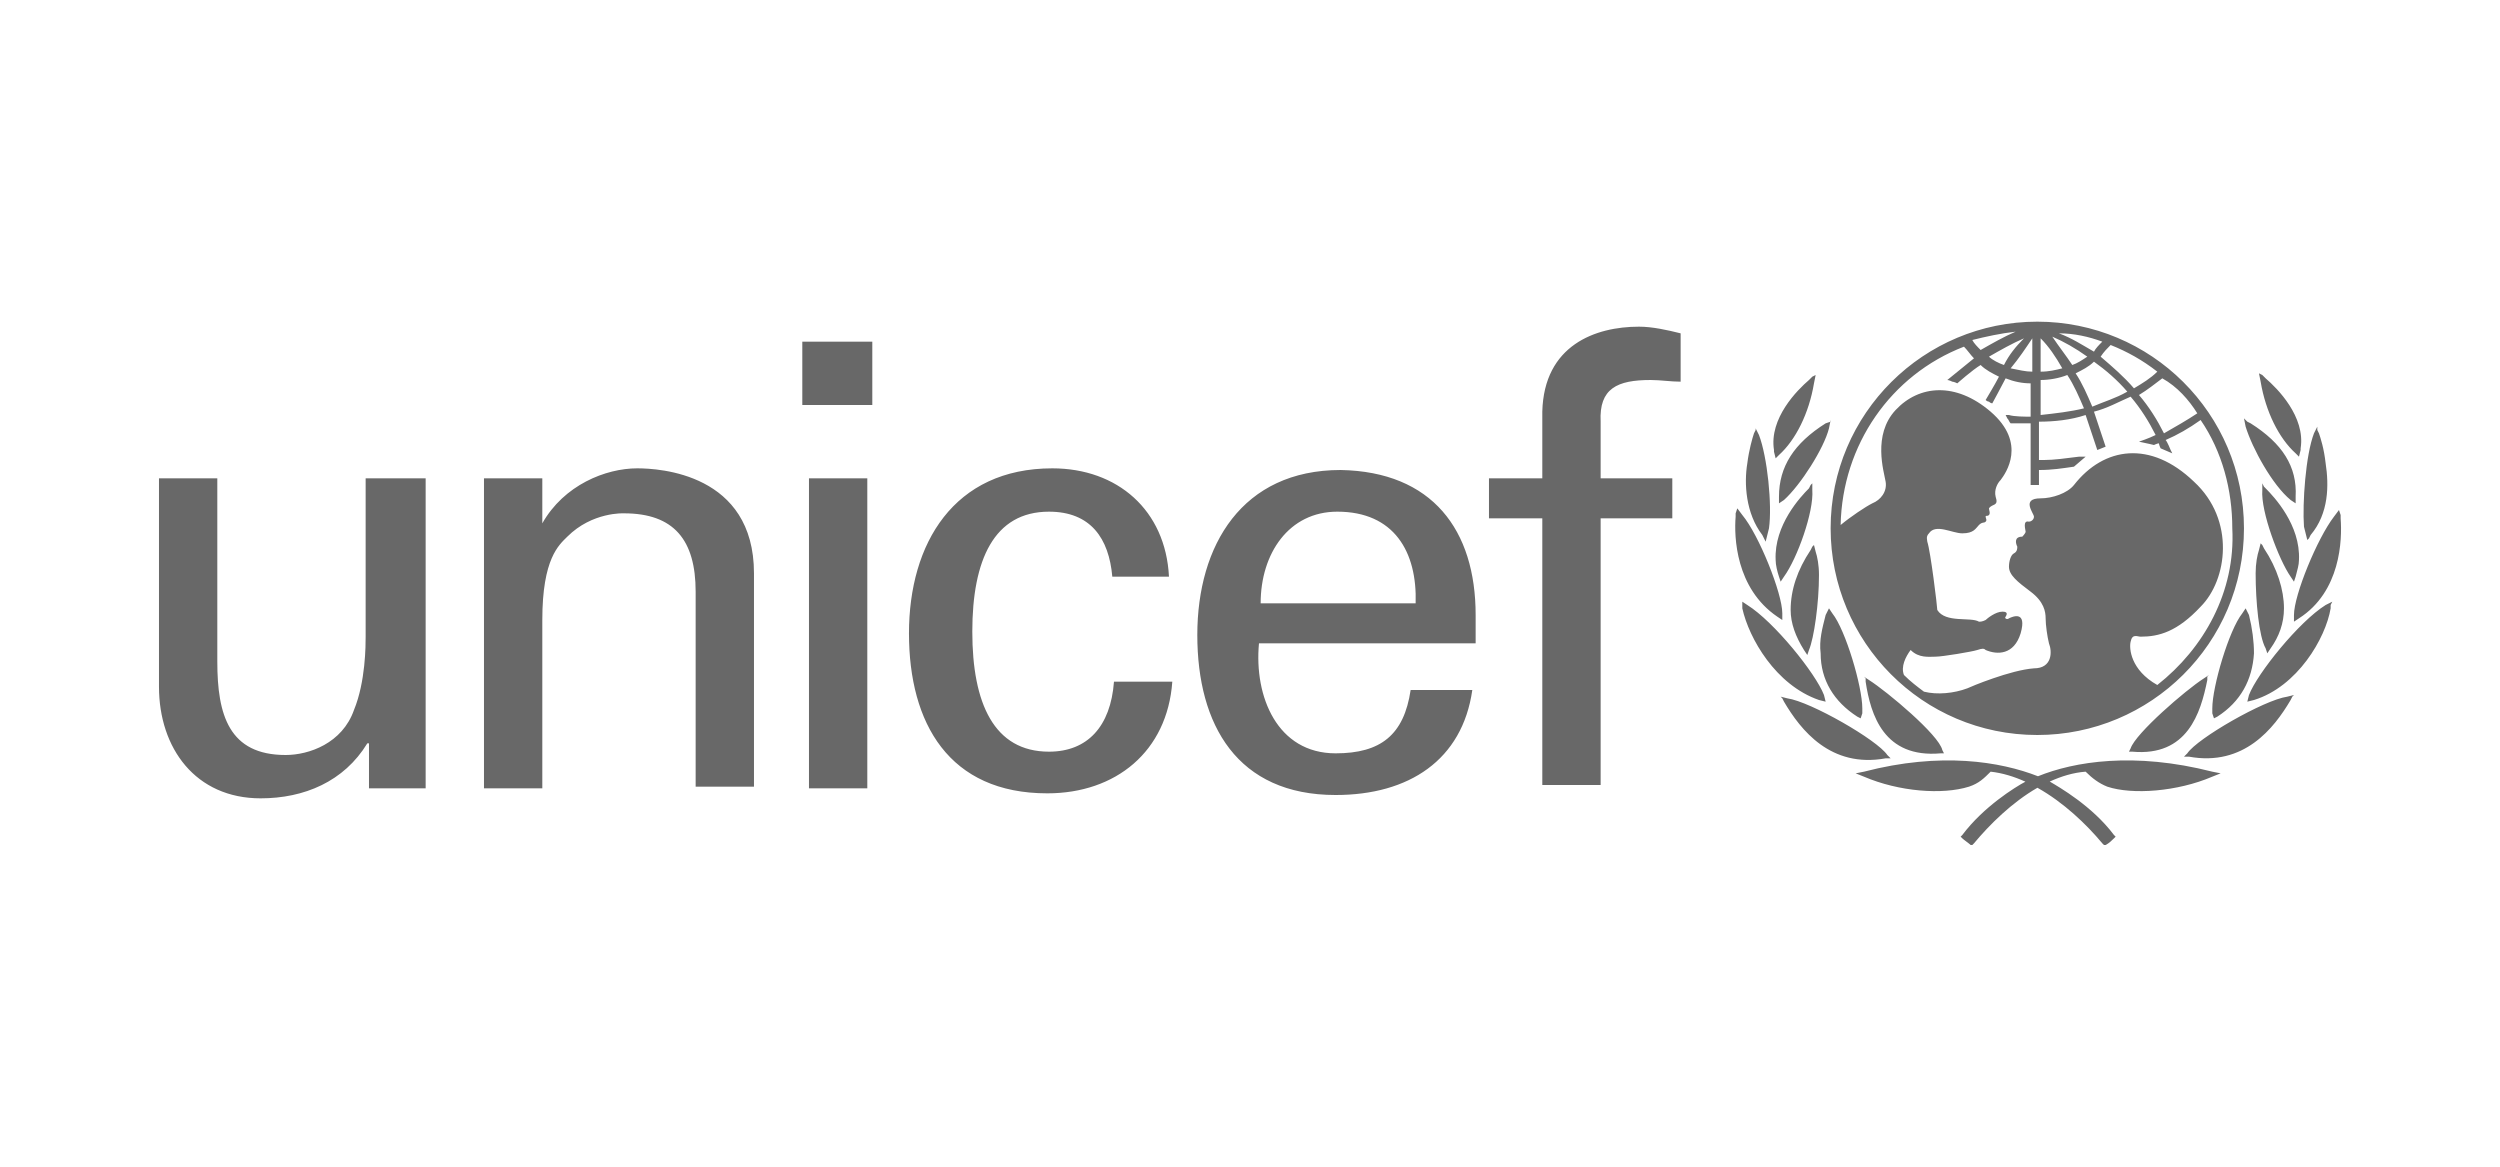 <?xml version="1.0" encoding="UTF-8"?><svg id="uuid-d2af7e2e-5e67-48c5-b160-e1edb0ce0039" xmlns="http://www.w3.org/2000/svg" viewBox="0 0 150 70"><path d="m122.238,44.1c6.8,0,12.4-5.5,12.4-12.4s-5.6-12.4-12.4-12.4-12.4,5.5-12.4,12.4c0,6.8,5.5,12.4,12.4,12.4Zm9.6-19.3c-.6.4-1.3.8-2,1.2-.4-.8-.9-1.6-1.5-2.3.5-.3,1-.7,1.4-1,.9.5,1.6,1.3,2.1,2.1Zm-2.4-2.5c-.4.4-.9.7-1.4,1-.6-.7-1.3-1.3-2-1.9.2-.3.4-.5.6-.7,1,.4,1.9.9,2.8,1.6Zm-1.8,1.2c-.7.4-1.4.6-2.1.9-.3-.7-.6-1.4-1-2,.4-.2.8-.4,1.1-.7.7.5,1.4,1.1,2,1.8Zm-1.5-3c-.2.2-.4.4-.5.6-.7-.4-1.3-.8-2.1-1.1.9,0,1.8.2,2.6.5Zm-.9.9c-.3.2-.6.4-.9.5-.4-.6-.8-1.1-1.2-1.7.7.3,1.4.7,2.1,1.2Zm-2.8-1.1c.5.5.9,1.1,1.3,1.8-.4.1-.8.2-1.3.2v-2Zm0,2.5c.5,0,1.1-.1,1.6-.3.4.6.7,1.3,1,2-.8.2-1.7.3-2.6.4v-2.1Zm-.5-2.5v2c-.4,0-.8-.1-1.3-.2.5-.6.9-1.2,1.3-1.8Zm-1.7,1.6c-.3-.1-.7-.3-.9-.5.7-.4,1.4-.8,2.1-1.1-.5.5-.9,1-1.2,1.6Zm.7-2c-.7.3-1.4.7-2.1,1.1-.2-.2-.4-.4-.5-.6.8-.2,1.7-.4,2.6-.5Zm-3.1.9c.2.2.4.5.6.7-.5.4-1.6,1.3-1.6,1.3,0,0,.1,0,.3.1.1,0,.3.1.3.1,0,0,.9-.8,1.4-1.1.3.3.7.5,1.1.7-.2.4-.8,1.4-.8,1.4,0,0,.1.1.2.1.1.1.2.1.2.1,0,0,.6-1.1.8-1.5.5.2,1,.3,1.5.3v2c-.3,0-1,0-1.3-.1h-.2l.1.2c.1.1.1.2.2.3h1.2v3.7h.5v-.9c.8,0,1.4-.1,2.1-.2l.7-.6h-.4c-.8.1-1.5.2-2.1.2h-.3v-2.3c.9,0,1.9-.1,2.8-.4l.7,2.1.5-.2s-.5-1.5-.7-2.1c.8-.2,1.5-.6,2.2-.9.6.7,1.1,1.5,1.5,2.3-.4.2-1,.4-1,.4.5.1.9.2.9.2,0,0,.2-.1.3-.1,0,.1.1.3.1.3l.7.3-.1-.2s-.2-.5-.3-.6c.7-.3,1.4-.7,2.1-1.2,1.3,1.9,1.9,4.2,1.9,6.5.2,3.8-1.7,7.2-4.5,9.4-1.6-.9-1.7-2.2-1.6-2.6.1-.5.4-.3.6-.3,1.1,0,2.2-.3,3.6-1.8,1.6-1.6,2.1-5.2-.4-7.5-2.6-2.5-5.4-2.1-7.2.2-.4.5-1.3.8-2,.8-1.2,0-.4.9-.4,1.1s-.2.3-.3.3c-.4-.1-.2.5-.2.6s-.2.3-.2.3c-.5,0-.4.4-.3.6,0,.1,0,.3-.2.4-.2.1-.3.5-.3.8,0,.5.5.9,1.3,1.5.8.6.9,1.2.9,1.6s.1,1.1.2,1.5c.2.5.2,1.5-.9,1.5-1.4.1-3.8,1.1-4,1.2-.8.3-1.8.4-2.6.2-.4-.3-.8-.6-1.2-1-.2-.5.1-1.1.4-1.5.5.5,1.1.4,1.5.4s2.2-.3,2.5-.4c.3-.1.4-.1.5,0,.7.3,1.7.3,2.1-1,.4-1.4-.5-1-.7-.9-.1.1-.3,0-.2-.1.2-.3-.1-.3-.2-.3-.4,0-.9.4-1,.5-.2.1-.3.1-.4.1-.5-.3-2,.1-2.5-.7,0-.2-.4-3.5-.6-4.1,0-.1-.1-.3.1-.5.4-.6,1.4,0,2,0,.7,0,.8-.3,1-.5s.3-.1.4-.2c.1-.1,0-.2,0-.3s.1,0,.2-.1c.1-.1,0-.3,0-.4.2-.3.6-.1.4-.7-.1-.4.1-.8.3-1,.3-.4,1.6-2.2-.6-4.1-2.1-1.8-4.3-1.6-5.7-.1-1.4,1.5-.7,3.7-.6,4.3.1.6-.3,1.1-.8,1.3-.4.2-1.3.8-1.9,1.3.1-4.8,3-9,7.4-10.7Zm19.8,16.5l.3-.2c2.5-1.6,2.6-4.7,2.5-6v-.2l-.1-.3-.3.4c-1,1.3-2.4,4.7-2.4,5.9v.4Zm0-2.4l.1-.3c.1-.4.2-.7.2-1,.1-2.1-1.5-3.8-2-4.3l-.1-.1-.1-.2v.4c-.1,1.3,1,4.2,1.7,5.2l.2.3Zm-9.8,10l-.1.2h.2c3.3.3,4.1-2.3,4.5-4.3v-.2l.1-.1-.3.2c-1.1.7-4.1,3.3-4.4,4.2Zm9.6-14.9l.3.2v-.4c.1-1.8-.8-3.2-2.7-4.4l-.2-.1-.2-.2.1.5c.4,1.3,1.6,3.5,2.7,4.4Zm.3-2.8l.2.2.1-.4v-.1c.3-1.9-1.4-3.6-2.1-4.2l-.2-.2-.2-.1.1.5c.3,1.8,1.1,3.4,2.1,4.3Zm-2.1,5.4l-.1.4c-.1.3-.2.8-.2,1.4,0,1.7.2,3.8.6,4.5l.1.3.2-.3c.5-.7.8-1.5.8-2.4,0-1.1-.4-2.4-1.2-3.6l-.1-.2-.1-.1Zm-.9,3.9l-.2.3c-.8,1-1.8,4.4-1.8,5.7v.3l.1.3.2-.1c1.4-.9,2.1-2.2,2.2-3.8,0-.7-.1-1.5-.3-2.3l-.1-.2-.1-.2Zm3.7-4.1l.1-.1.1-.2c1.1-1.3,1.1-3,.9-4.3-.1-.9-.3-1.5-.4-1.8l-.1-.2v-.2l-.2.4c-.5,1.3-.7,4.2-.6,5.6l.2.8Zm-90.3-8.1h4.2v-3.8h-4.2v3.8Zm58.5,12.7l.3.2v-.4c0-1.2-1.4-4.7-2.4-5.9l-.3-.4-.1.3v.2c-.1,1.2,0,4.3,2.5,6Zm-58.1,10.3h3.5v-18.6h-3.5v18.6Zm44-22.6v4h-3.2v2.4h3.2v16h3.5v-16h4.3v-2.4h-4.3v-3.4c-.1-2,1-2.5,3-2.5.6,0,1.2.1,1.8.1v-2.9c-.8-.2-1.7-.4-2.5-.4-2.6,0-5.7,1.1-5.8,5.1Zm-29.6,20.4c-3.3,0-4.6-2.9-4.6-7.2s1.3-7.2,4.6-7.2c2.5,0,3.6,1.6,3.8,3.9h3.4c-.2-4-3.1-6.5-7-6.5-5.9,0-8.6,4.5-8.6,9.9s2.4,9.6,8.3,9.6c4.1,0,7.2-2.5,7.5-6.7h-3.5c-.2,2.7-1.6,4.2-3.9,4.2Zm17.5-16.9c-5.9,0-8.6,4.5-8.6,9.9s2.4,9.6,8.3,9.6c4.4,0,7.6-2.1,8.2-6.3h-3.7c-.4,2.7-1.8,3.8-4.5,3.8-3.5,0-4.9-3.4-4.6-6.6h13v-1.7c0-5.1-2.6-8.6-8.1-8.7Zm-4.8,8c0-3,1.7-5.5,4.6-5.5,3.4,0,4.8,2.4,4.7,5.5h-9.3Zm40.8,9h.2l-.1-.2c-.2-.9-3.3-3.5-4.4-4.2l-.3-.2.1.1v.2c.3,2,1.1,4.6,4.5,4.3Zm14.8,0l-.2.2h.3c3.3.6,5.1-1.7,6.1-3.4l.1-.2.1-.1-.4.1c-1.4.2-5.4,2.5-6,3.4Zm3.7-3.5l-.1.4.4-.1c2.6-.8,4.3-3.7,4.6-5.5v-.2l.1-.2-.4.2c-1.6,1-4.1,4.1-4.6,5.4Zm-12.66,4.875c-2.256-.883-5.829-1.473-10.44-.275l-.5.1.5.2c2.1.9,4.7,1.1,6.3.6.6-.2.9-.5,1.3-.9.715.079,1.414.298,2.086.601-.621.328-2.518,1.508-3.786,3.199l-.1.1.1.1c.1.1.4.3.5.4h.1l.1-.1c.941-1.129,2.276-2.454,3.807-3.335,1.566.877,2.935,2.185,3.893,3.335l.1.1h.1c.2-.1.4-.3.5-.4l.1-.1-.1-.1c-1.308-1.744-3.299-2.879-3.854-3.207.693-.316,1.414-.538,2.154-.593.4.4.8.7,1.3.9,1.5.5,4.2.3,6.3-.6l.5-.2-.5-.1c-4.703-1.199-8.282-.608-10.46.275Zm-9.14-1.075h.3l-.2-.2c-.6-.9-4.6-3.2-6-3.4l-.4-.1.1.1.1.2c1,1.7,2.8,4,6.1,3.4Zm-3.6-3.4l-.1-.4c-.5-1.3-3-4.4-4.6-5.4l-.3-.2v.4c.4,1.8,2,4.6,4.6,5.5l.4.1Zm-2.8-12.3v.4l.3-.2c1-.9,2.4-3.1,2.7-4.3l.079-.393-.279.093c-1.9,1.2-2.8,2.6-2.8,4.4Zm3.1-4.6l-.021.107.021-.007v-.1Zm-71.6,2.9c-1.9,0-4.4,1-5.7,3.3v-2.7h-3.5v18.6h3.5v-10.1c0-3.7,1-4.5,1.5-5,1.5-1.5,3.4-1.4,3.4-1.4,3,0,4.3,1.6,4.3,4.7v11.7h3.5v-12.8c0-6-5.7-6.3-7-6.3Zm70.2,11.2l.1-.3c.3-.7.6-2.8.6-4.5,0-.6-.1-1.1-.2-1.4l-.1-.4-.1.1-.1.2c-.8,1.2-1.2,2.4-1.2,3.6,0,.8.3,1.6.8,2.4l.2.3Zm1.2-2.6l-.1.2c-.2.8-.4,1.5-.3,2.3,0,1.6.8,2.9,2.2,3.8l.2.1.1-.3v-.3c0-1.3-1-4.7-1.8-5.7l-.2-.3-.1.2Zm-.9-7.7l-.1.1-.1.2c-.5.5-2.1,2.2-2,4.3,0,.3.1.7.2,1l.1.3.2-.3c.8-1.1,1.8-3.9,1.7-5.2v-.4Zm-86.8-.3v9.5c0,.5,0,2.7-.7,4.4-.7,2-2.7,2.7-4.1,2.7-3.4,0-4.1-2.4-4.1-5.6v-11h-3.5v12.5c0,3.7,2.2,6.7,6.1,6.7,2.6,0,5-1,6.4-3.3h.1v2.7h3.4v-18.6h-3.6Zm83.9,3.6l.1.2.2-.8c.2-1.4-.1-4.3-.6-5.6l-.2-.4v.1l-.1.2c-.1.3-.3,1-.4,1.8-.2,1.2-.1,3,.9,4.3l.1.2Zm.6-5.2l.1.4.2-.2c1-.9,1.8-2.5,2.1-4.3l.1-.5-.2.1-.2.2c-.7.6-2.4,2.3-2.1,4.2v.1Z" style="fill:#686868;"/></svg>
